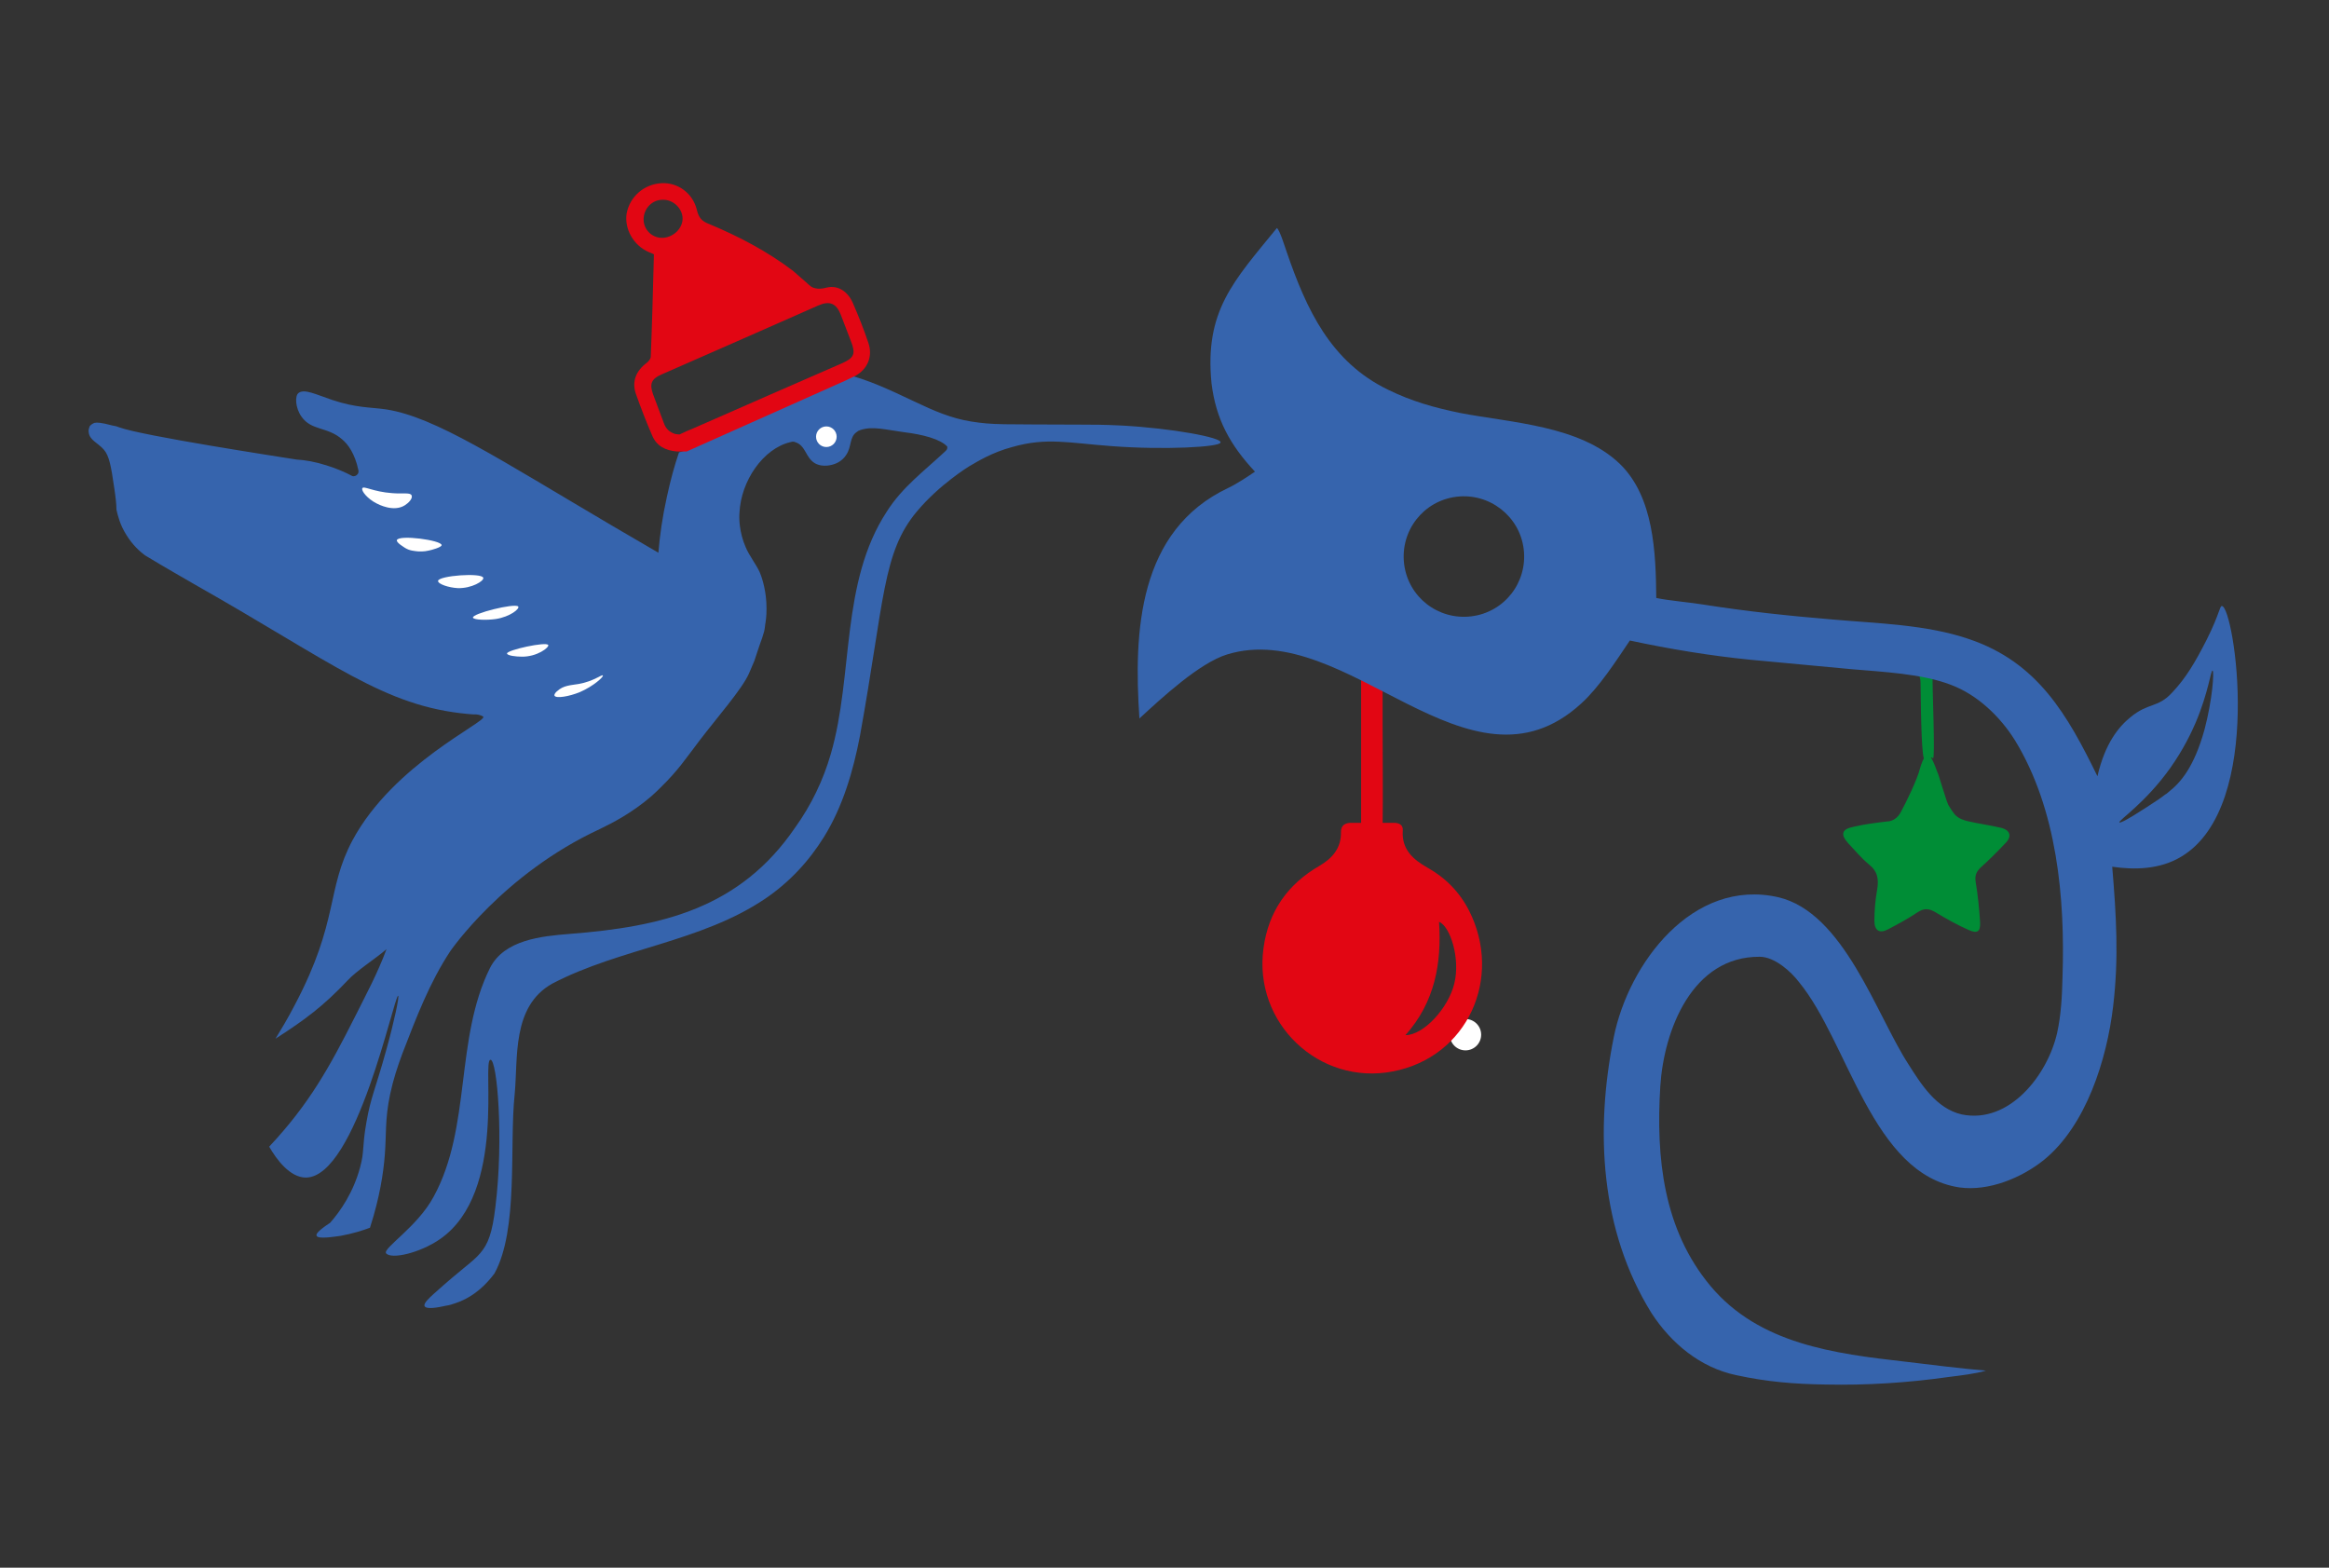 <?xml version="1.0" encoding="utf-8"?> <svg xmlns="http://www.w3.org/2000/svg" xmlns:xlink="http://www.w3.org/1999/xlink" version="1.1" id="Слой_1" x="0px" y="0px" viewBox="0 0 520 350" style="enable-background:new 0 0 520 350;" xml:space="preserve"><rect x="0" y="0" width="520" height="350" fill="#333333" stroke="none"/> <style type="text/css"> .st0{fill:#3664AD;} .st1{fill:#FFFFFF;} .st2{fill:#008D36;} .st3{fill:#E20613;} </style> <g> <path class="st0" d="M250.4,95c-3.8-0.2-7-0.2-8.9-0.2c-18.2-0.1-19.6,0.1-24.7-0.7c-4.4-0.7-8.3-2.4-12.3-4.3 c-6.3-3-10.7-5-15.5-6.2c-0.5,0.8-1.3,1.5-2.4,1.8c-0.3,0.1-13.2,4.1-17,5.6c-2.5,1-6,2.9-9.6,6.6c-1.4,0.5-2.4,0.9-3.2,1.3 c-1.2,0.6-1.9,1-3.4,1.5c-0.7,0.3-1.4,0.5-1.8,0.6c-1,2.9-1.9,6.2-2.7,9.9c-1,4.5-1.6,8.7-1.9,12.5c-2.1-1.2-5.6-3.3-10.1-5.9 c-25.5-15-39.7-24.4-50.7-26.1c-3.4-0.5-6.6-0.3-12-2.1c-3.8-1.3-6.2-2.5-7.5-1.6c-0.9,0.6-0.8,3.3,0.6,5.3 c2.2,3.2,5.8,2.2,9.1,5.1c1.3,1.1,2.8,3.1,3.6,6.8c0,0,0.2,0.6-0.2,1c-0.2,0.3-0.7,0.5-1.1,0.4c-1.5-0.8-3.5-1.7-5.8-2.4 c-2.5-0.8-4.8-1.2-6.7-1.3l0,0c-3.7-0.6-34.5-5.3-39.6-7.2c-0.5-0.2-0.8-0.3-1.5-0.4c-2.6-0.7-3.5-0.7-3.9-0.6c-0.1,0-0.1,0-0.1,0 c-0.5,0.2-0.9,0.5-1.1,0.8c-0.1,0.3-0.3,0.8-0.2,1.3c0.2,1.8,2,2.3,3.4,3.9c1.2,1.4,1.6,3.7,2.3,8.5c0.3,2,0.5,3.7,0.5,4.9 c0.3,1.3,0.8,3.4,2.2,5.6c1.4,2.3,3.1,3.8,4.2,4.6c4.8,2.9,8.7,5.1,11.1,6.5c30.9,17.5,42.2,27.2,61,28.9c0.8,0.1,1.4,0.1,1.8,0.1 c0.5,0,1.4,0.3,1.6,0.5c0.8,1.2-20,10.5-29.2,27.6c-5.9,11.1-3,18-12.8,36.6c-1.7,3.3-3.3,5.9-4.4,7.7c6.7-4.3,10.7-7.3,16.1-13 c2-2.2,6.3-4.9,8.7-7c-2.1,5.6-4.4,9.8-7,15c-5.8,11.5-10.3,19.6-19.2,29.1c1.6,2.8,4.6,6.9,8.2,6.9c11.3-0.1,19.7-40.8,20.6-40.6 c0.3,0.1-0.9,5.8-2.6,11.9c-2.5,9.1-3.5,10.6-4.5,16.4c-1,5.7-0.4,6.3-1.4,10c-1.5,5.6-4.4,9.8-6.7,12.4c-2.9,1.9-3.2,2.6-3,2.9 c0.3,0.8,3.9,0.2,5.4,0c2.7-0.5,4.9-1.2,6.5-1.8c2.2-6.8,3-12.3,3.3-16.1c0.4-4.8,0-8,1.2-13.7c0.7-3.3,1.6-6,2.7-9 c3.2-8.3,6.1-15.9,10.7-22.9c0,0,11.8-17.3,33.4-27.3c2.9-1.4,7.2-3.6,11.6-7.4c0.9-0.8,1.5-1.4,2-1.9c3.9-3.8,5.5-6.3,8.7-10.5 c3.9-5.1,9.5-11.5,11-14.9c0.6-1.4,1.2-2.8,1.2-2.8c0.4-1.1,0.7-2.2,1.1-3.3c0.6-1.7,0.8-2.2,1.1-3.3c0.2-0.8,0.2-1.5,0.3-1.9 c0.2-1.2,0.3-2.7,0.2-4.6c-0.2-3.5-1.2-6.1-1.5-6.8c-0.9-1.9-2.3-3.6-3.1-5.5c-1.5-3.4-1.5-6.6-1.4-7.7c0.3-7.1,5.3-14.4,11.4-15.8 c0.3-0.1,0.5-0.1,0.6-0.1c0.1,0,0.2,0,0.4,0.1c2.4,0.7,2.3,3.4,4.4,4.7c1.9,1.1,4.1,0.3,4.4,0.2c0.3-0.1,1.7-0.6,2.6-2 c1.3-1.9,0.7-3.9,2.3-5.1c0.2-0.1,0.3-0.2,0.4-0.3c0.1,0,0.3-0.1,0.5-0.2c2.8-0.9,5.4-0.1,9.8,0.5c4.1,0.5,8,1.5,9.6,3.2 c0,0.6,0,0.6-0.5,1.1c-4.7,4.4-9.5,7.9-13,13.4c-10.4,15.9-7.4,36.5-12.5,54.1c-1.7,5.9-4.4,11.5-8,16.5 c-12.3,18-29.7,22.1-50.3,23.7c-6.3,0.5-14.6,1.3-17.8,7.6c-7.9,15.9-4.1,35.6-12.6,51.1c-3.6,6.7-11.4,11.5-10.6,12.6 c1.1,1.4,7.5,0,12.1-3.2c15-10.5,9.2-39.9,11.2-40c1.5-0.1,3,17.7,1.1,32.9c-0.7,5.8-1.6,8.2-3.4,10.3c-1.7,2-4.1,3.4-10.4,9.1 c-1,0.9-2.3,2.1-2,2.7c0.4,0.8,3,0.3,4.8-0.1c0.7-0.1,1.4-0.3,2.2-0.6c4.4-1.5,7.1-4.6,8.6-6.6c5.4-9.8,3.3-28.5,4.5-39.9 c0.8-8.2-0.7-19.7,8.4-24.8c15.1-7.9,33.3-9.3,47.6-19c5.3-3.6,9.7-8.3,13.1-13.8c4.2-6.8,6.5-14.7,8-22.5 c5.5-30.4,5-40.9,12.7-50.1c5.1-6.1,11.7-10.1,11.7-10.1c1.9-1.1,5.1-3.1,9.6-4.3c7.7-2.2,12.6-0.9,22.2-0.2 c11.9,0.9,24.2,0.2,24.3-0.8C273,97.7,261.6,95.6,250.4,95z"></path> <g> <g> <path class="st1" d="M90.4,112.8c-2.5,1.6-5.9-0.2-6.3-0.4c-2-1-3.5-2.8-3.2-3.4c0.3-0.6,2.4,0.8,6.7,1.1c2.5,0.2,4-0.2,4.3,0.5 C92.2,111.3,91.2,112.3,90.4,112.8z"></path> <path class="st1" d="M98.6,121.7c0,0.5-2.3,1.1-2.8,1.2c-1.2,0.3-2.2,0.2-2.5,0.2c-0.7-0.1-1.8-0.1-2.9-0.8 c-0.1-0.1-1.9-1.1-1.8-1.7C89,119.3,98.6,120.6,98.6,121.7z"></path> <path class="st1" d="M107.9,129c0.2,0.7-2.6,2.4-5.7,2.3c-2-0.1-4.4-0.9-4.4-1.6C97.9,128.5,107.6,127.8,107.9,129z"></path> <path class="st1" d="M115.7,135.4c0.4,0.5-1.8,2.3-5,2.8c-2.1,0.3-4.9,0.2-5.1-0.3C105.3,137,114.9,134.6,115.7,135.4z"></path> <path class="st1" d="M122.4,144c0.3,0.5-2.5,2.7-6,2.6c-1.1,0-3.1-0.2-3.2-0.7C113.2,145.1,122,143.2,122.4,144z"></path> <path class="st1" d="M134.6,150.8c0.2,0.3-2.1,2.4-5.1,3.7c-2.4,1-5.4,1.5-5.7,0.8c-0.1-0.3,0.3-0.8,0.6-1c1.4-1.3,3-1.3,4.8-1.6 C132.6,152.1,134.4,150.5,134.6,150.8z"></path> </g> <circle class="st1" cx="184.5" cy="97.5" r="2.3"></circle> </g> <path class="st0" d="M126.8,156.8"></path> <path class="st0" d="M93.3,285.1"></path> <path class="st0" d="M121.4,160.1"></path> <path class="st0" d="M116.9,160"></path> <path class="st0" d="M112.3,157.2"></path> <path class="st0" d="M455,206.1"></path> <g> <path class="st2" d="M431.5,151.4c0-0.2,0-0.3,0-0.4c-0.5,0-1,0-1.4-0.1c-0.4,0-0.9-0.1-1.3-0.2c-0.1-0.1-0.2-0.1-0.3,0 c0,0,0,0,0,0c0,0,0,0,0,0c0,0.1,0.1,0.2,0.1,0.4c0.1,0.3,0.2,0.7,0.2,1.2c0.1,9.1,0.3,17.2,0.9,17.2c0.1,0,0.3-0.2,0.5-0.1 c0.3,0.1,0.2,0.6,0.4,0.6c0.2,0,0.2-0.8,0.6-0.9c0.2,0,0.3,0.2,0.4,0.2C432.1,169.2,431.4,152.9,431.5,151.4z"></path> <path class="st2" d="M446.7,184.8c-2.5-0.6-5-0.9-7.5-1.5c-0.7-0.2-1.8-0.5-2.6-1.3c-0.3-0.3-0.6-0.8-0.7-0.9c0,0-0.5-0.7-0.9-1.4 c-0.3-0.7-0.4-1-0.9-2.6c-0.2-0.7-0.6-1.8-1.2-3.8c-0.2-0.5-0.2-0.7-0.3-0.8c-0.6-1.6-1.3-3.7-2.1-3.9c0,0-0.1,0-0.1,0 c-0.1,0-0.1,0-0.1,0c-0.8,0.2-1.4,2.2-1.6,2.9c-0.6,2.5-3.2,7.8-4.3,9.8c-0.2,0.4-0.7,1.2-1.6,1.7c-0.4,0.2-0.9,0.4-1.5,0.4 c-2.5,0.3-5,0.6-7.5,1.2c-2.6,0.5-2.9,1.7-1.2,3.6c1.5,1.6,3,3.4,4.7,4.8c2,1.6,2.2,3.4,1.8,5.7c-0.4,2.3-0.6,4.6-0.6,6.9 c0,2.1,1.1,2.9,3,1.9c2.3-1.2,4.5-2.4,6.6-3.8c1.5-1,2.6-0.9,4.1,0c2.3,1.4,4.8,2.8,7.3,3.9c2,0.9,2.7,0.4,2.6-1.7 c-0.2-3.1-0.5-6.1-1-9.1c-0.2-1.4,0.2-2.2,1.1-3.1c1.9-1.7,3.7-3.5,5.4-5.3C449.3,186.8,448.9,185.3,446.7,184.8z"></path> </g> <path class="st3" d="M144.9,56.3c0.5,0.2,1,0.4,1.1,0.5c-0.2,7.8-0.4,15.3-0.7,22.8c0,0.5-0.5,1.1-0.9,1.4c-2.4,1.8-3.4,4.2-2.4,7 c1.1,3.1,2.3,6.2,3.6,9.2c1,2.4,3,3.4,5.6,3.6c0.7,0,1.3,0,2.1,0L188.7,85c0.9-0.4,1.6-0.8,2.3-1.1c2.7-1.5,3.9-4.3,2.9-7.3 c-1-3-2.2-6-3.5-9c-1.1-2.5-3.3-4-5.8-3.4c-1.2,0.3-1.9,0.4-3.1,0c-0.7-0.3-0.9-0.7-2.7-2.2c-0.6-0.5-1.1-1-1.7-1.5 c-5.8-4.4-12.1-7.7-18.8-10.5c-1.6-0.6-2.3-1.4-2.7-3.1c-0.9-3.8-4.3-6.2-7.9-6c-3.9,0.2-7.1,3-7.8,6.8 C139.4,51.1,141.4,54.8,144.9,56.3z M151.6,97.1c-0.3,0-0.6-0.1-0.8-0.1 M150.8,96.9c-1.4-0.4-2.2-1.3-2.6-2.5 c-0.8-2.1-1.6-4.3-2.4-6.4c-0.8-2.3-0.4-3.4,1.9-4.4c6-2.6,12-5.3,18-7.9c5.7-2.5,11.3-5,17-7.5c2.5-1.1,4-0.5,5,2 c0.8,2,1.5,4,2.3,6c1.1,2.8,0.7,3.7-2,4.9c-11,4.8-22,9.6-32.9,14.4c-1.2,0.5-2.4,1-3.4,1.5 M148.1,44.6c2.3,0,4.3,2,4.3,4.2 c0,2.3-2.2,4.3-4.6,4.3c-2.3,0-4.1-1.9-4.1-4.1C143.7,46.5,145.7,44.5,148.1,44.6z"></path> <path class="st3" d="M308.7,192.2c-0.2-1.2-0.5-2.3-0.4-3.5c0.1-0.9,0.4-1.7,0.6-2.6c-0.1-0.4-0.2-0.9-0.2-1.5c0.1-7.7,0-15.4,0-23 c0-3.7,0-7.4,0-11.3c-0.2-0.1-0.5-0.3-0.7-0.5c0,0-0.1,0-0.1,0c-0.8,0-1.5,0-2.3,0.1c-0.6,0.1-1.1,0.3-1.7,0.5 c0,12.1,0,23.6,0,35.1c0,0.1,0,0.3,0,0.4c0,0.1,0,0.2,0.1,0.4c0.1,0.7,0,1.3,0,2c0,0.9,0,1.7-0.1,2.6c0.2,1,0.2,1.9,0.3,2.9 c0.1,1.2,0.2,2.3,0.2,3.5c1.5,0,2.9,0,4.4,0C309,195.5,309,193.8,308.7,192.2z"></path> <circle class="st1" cx="327.2" cy="231" r="3.5"></circle> <path class="st3" d="M189,81.1l-37.5,16.6c0,0,0,0,0,0l0.9,2c0,0,0,0,0,0l37.5-16.6c0,0,0,0,0,0L189,81.1 C189,81.1,189,81.1,189,81.1z"></path> <path class="st1" d="M152.4,99.1"></path> <path class="st1" d="M152.7,100.6"></path> <path class="st3" d="M151.8,98.4l-0.2,0c0,0,0,0,0,0l0,0c0,0,0,0,0,0L151.8,98.4C151.8,98.4,151.8,98.4,151.8,98.4L151.8,98.4 C151.8,98.4,151.8,98.4,151.8,98.4z"></path> <rect x="151.6" y="98.4" transform="matrix(0.971 0.24 -0.24 0.971 28.105 -33.575)" class="st3" width="0.1" height="0"></rect> <path class="st3" d="M306.6,183.7c1.5,0,3.1,0,4.6,0c1.1,0,2.1,0.4,2,1.7c-0.3,4.2,2.3,6.5,5.5,8.3c4.1,2.3,7.2,5.5,9.3,9.6 c7.6,15-0.3,32.7-17,35.9c-16.5,3.2-31.2-10.8-28.9-27.5c1.1-8.2,5.4-14.3,12.5-18.4c2.9-1.7,4.9-4,4.8-7.6c0-1.5,1-2,2.3-2 C303.4,183.7,305,183.7,306.6,183.7z M313.8,231.1c4.1,0,9.6-6.1,10.9-11.5c1.4-5.6-0.9-12.8-3.4-13.8 C321.9,215,320.4,223.7,313.8,231.1z"></path> <path class="st0" d="M285.1,50.9c0.7,0.6,1.8,4.3,2.2,5.4c4.4,12.8,9.8,24.5,22.6,30.7c5.3,2.6,10.3,4,16.1,5.2 c11.5,2.2,26.7,2.8,35.6,11.3c7.7,7.4,8.1,20,8.2,30c2.8,0.6,7.7,1,10.7,1.5c9.5,1.5,19,2.5,28.6,3.3c10.1,0.9,21,1.1,30.6,4.4 c15.3,5.2,21.9,16.9,28.6,30.6c1.7-7.4,4.8-11.1,7.4-13.2c4-3.3,6.1-2,9.3-5.5c3.1-3.3,5.1-6.7,7.7-11.8c2.9-5.8,2.9-7.6,3.4-7.5 c2.7,0.2,9.7,44.6-9,55.9c-4.9,3-10.7,3-15.5,2.3c0.9,10.8,1.5,20.4,0.2,31.2c-1.4,11.8-6,26.6-15.5,34.3c-5,4-12.3,7-18.8,6.1 c-19.5-2.9-24.8-32.4-35.8-45.8c-1.8-2.4-5.5-5.7-8.8-5.7c-15.1-0.1-21.4,16.4-22.2,28.9c-1,16.1,0.7,32,11.2,44.6 c10.9,13,27.7,15.1,43.5,16.9c6,0.7,12,1.5,18,2c-2.3,0.7-5.8,1.1-8.2,1.4c-9.1,1.3-18.4,1.9-27.6,1.7c-7-0.1-13.1-0.6-20-2.1 c-8-1.7-14.5-7.1-18.9-13.9c-11.4-18.4-12.6-40.6-8.4-61.5c3.3-16.5,17.6-35.6,36.7-31.3c14.7,3.4,21.9,26.2,29.1,37.3 c2.8,4.4,6.2,9.9,11.9,11.2c10.7,2.2,19.2-8.9,21.3-18.2c0.9-4.1,1.1-8.3,1.2-12.4c0.6-17.7-1.2-37.5-10.6-52.9 c-3.3-5.3-8.4-10.2-14.3-12.4c-6.4-2.5-15.3-2.9-22.2-3.5l-22.5-2.1c-9.1-0.9-18.1-2.4-27-4.3c-3.1,4.6-6.9,10.5-10.9,14.1 c-25.1,22.9-52.2-19.2-79-11c-6.2,1.9-14.6,9.7-19.6,14.3c-1.3-19.4-0.3-42,19.9-51.5c1.7-0.8,4.3-2.5,5.9-3.6 c-5.5-5.9-8.7-11.6-9.7-19.7C268.9,69.4,275.4,62.8,285.1,50.9z M325.2,110.9c-7.4,0.9-12.6,7.6-11.7,15c0.9,7.4,7.6,12.6,15,11.7 c7.4-0.9,12.6-7.6,11.7-15C339.3,115.2,332.5,110,325.2,110.9z M483.4,177.4c0.2-0.1,0.5-0.3,0.8-0.6c2.7-2.1,5.7-5.6,8-13.9 c1.8-6.8,2.2-13.1,1.8-13.2c-0.4-0.1-0.9,4.9-3.8,11.7c-0.9,2.1-2.7,5.9-5.6,10c-5.6,7.9-11.7,11.8-11.4,12.2 c0.3,0.4,5.4-2.9,8.7-5.1C482.5,178.1,483,177.7,483.4,177.4z"></path> </g> </svg> 